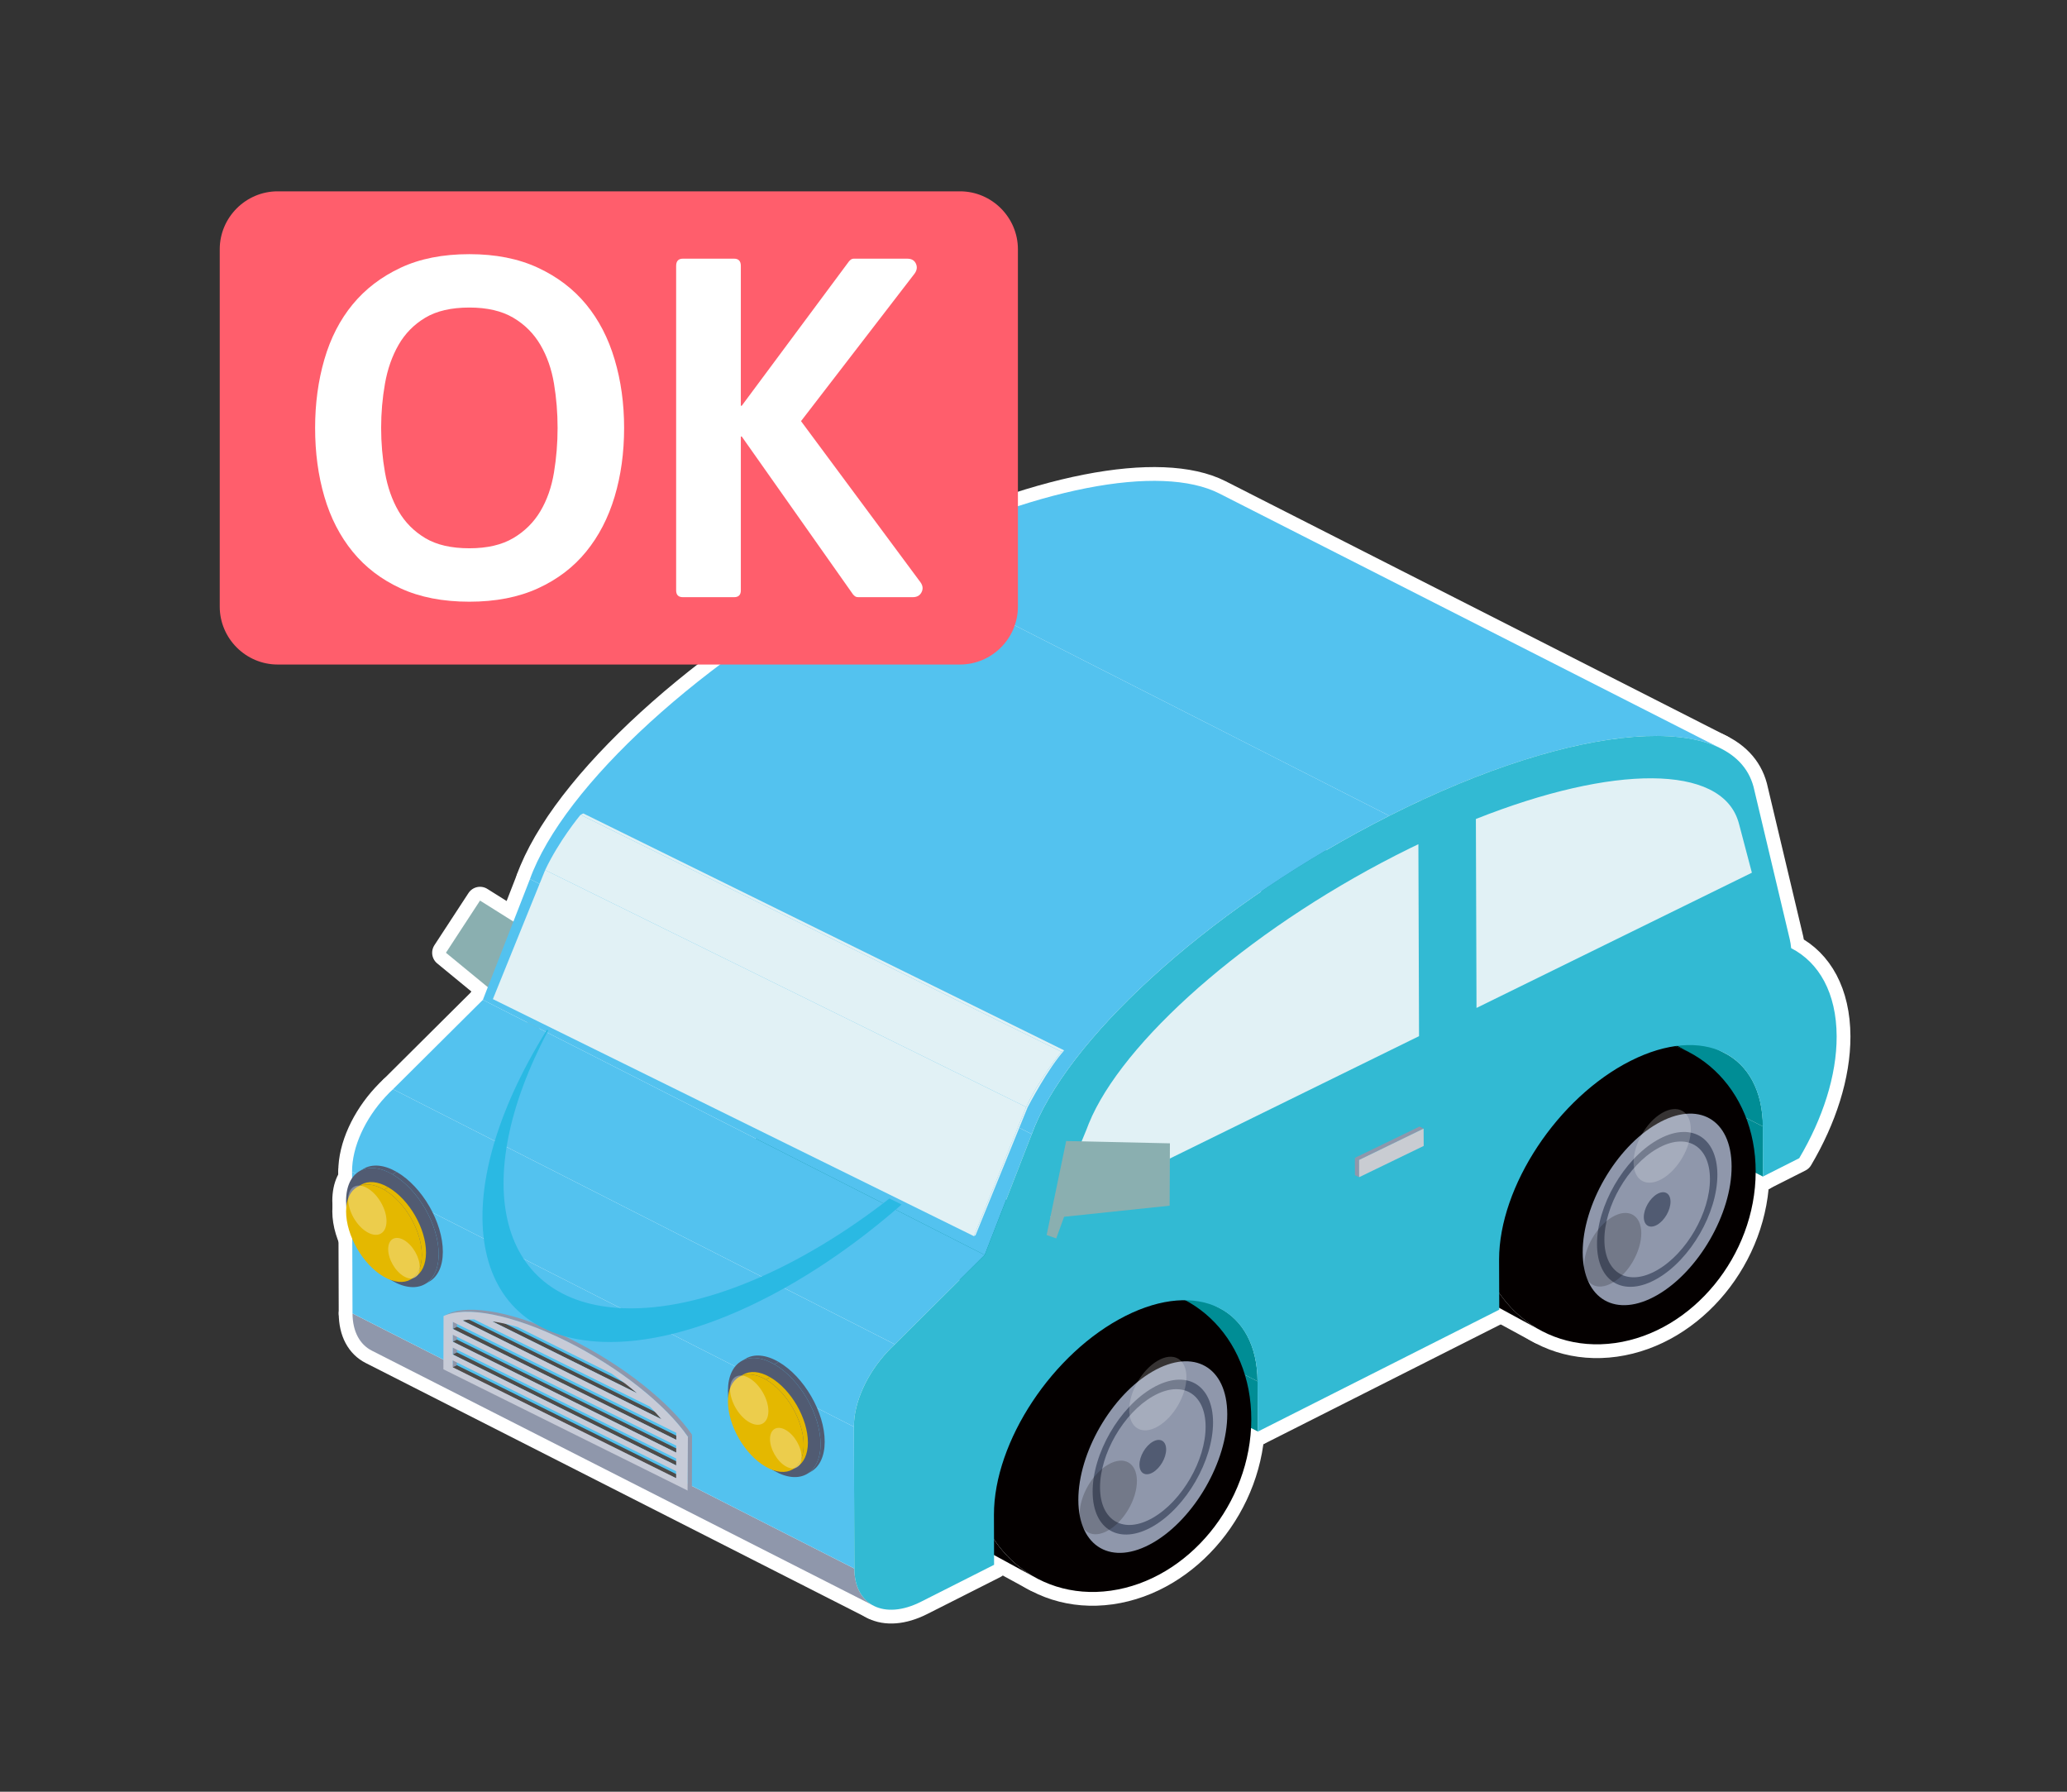 <?xml version="1.0" encoding="utf-8"?>
<!-- Generator: Adobe Illustrator 16.0.0, SVG Export Plug-In . SVG Version: 6.00 Build 0)  -->
<!DOCTYPE svg PUBLIC "-//W3C//DTD SVG 1.1//EN" "http://www.w3.org/Graphics/SVG/1.1/DTD/svg11.dtd">
<svg version="1.1" xmlns="http://www.w3.org/2000/svg" xmlns:xlink="http://www.w3.org/1999/xlink" x="0px" y="0px" width="150px"
	 height="130px" viewBox="0 0 150 130" enable-background="new 0 0 150 130" xml:space="preserve">
<rect x="0" y="0" width="150" height="130" fill="#333333" stroke="none"/>
<g id="レイヤー_1">
	<g>
		<g>
			<g>
				<g>
					<polygon fill="none" stroke="#FFFFFF" stroke-width="2" stroke-linecap="round" stroke-linejoin="round" points="
						91.275,103.86 54.857,85.352 54.844,81.71 91.261,100.222 					"/>
				</g>
				<g>
					<path fill="none" stroke="#FFFFFF" stroke-width="2" stroke-linecap="round" stroke-linejoin="round" d="M52.054,76.379
						l36.417,18.508c1.711,0.871,2.772,2.716,2.789,5.335L54.844,81.71C54.828,79.092,53.765,77.247,52.054,76.379z"/>
				</g>
			</g>
			<g>
				<g>
					<polygon fill="none" stroke="#FFFFFF" stroke-width="2" stroke-linecap="round" stroke-linejoin="round" points="
						127.944,85.371 91.527,66.861 91.514,63.223 127.933,81.733 					"/>
				</g>
				<g>
					<path fill="none" stroke="#FFFFFF" stroke-width="2" stroke-linecap="round" stroke-linejoin="round" d="M88.724,57.888
						l36.419,18.51c1.707,0.868,2.771,2.716,2.79,5.335L91.514,63.223C91.496,60.6,90.433,58.758,88.724,57.888z"/>
				</g>
			</g>
			<polygon fill="none" stroke="#FFFFFF" stroke-width="2" stroke-linecap="round" stroke-linejoin="round" points="38.638,75.821 
				41.215,69.351 34.835,65.342 32.361,69.128 38.312,74.019 37.925,75.644 			"/>
			<g>
				<g>
					<g>
						<g>
							<path fill="none" stroke="#FFFFFF" stroke-width="2" stroke-linecap="round" stroke-linejoin="round" d="M119.354,74.593
								l3.33,1.812c-1.571-0.858-3.436-1.217-5.437-0.936l-3.329-1.812C115.921,73.377,117.784,73.737,119.354,74.593z"/>
						</g>
						<g>
							<path fill="none" stroke="#FFFFFF" stroke-width="2" stroke-linecap="round" stroke-linejoin="round" d="M111.771,96.51
								c-1.111-0.604-2.219-1.207-3.332-1.811c-2.845-1.551-4.729-4.716-4.723-8.624c0.014-6.067,4.58-11.628,10.202-12.418
								l3.329,1.812c-5.624,0.79-10.192,6.348-10.201,12.417C107.04,91.794,108.927,94.961,111.771,96.51z"/>
						</g>
						<g>
							<path fill="none" stroke="#FFFFFF" stroke-width="2" stroke-linecap="round" stroke-linejoin="round" d="M117.248,75.47
								c5.623-0.791,10.173,3.486,10.16,9.557c-0.013,6.063-4.577,11.628-10.199,12.418c-5.624,0.79-10.174-3.492-10.162-9.558
								C107.056,81.817,111.624,76.26,117.248,75.47z"/>
						</g>
					</g>
				</g>
				<g>
					<path fill="none" stroke="#FFFFFF" stroke-width="2" stroke-linecap="round" stroke-linejoin="round" d="M120.241,81.54
						c2.981-1.723,5.412-0.339,5.42,3.087c0.014,3.432-2.4,7.608-5.385,9.331c-2.982,1.723-5.412,0.339-5.421-3.09
						C114.845,87.439,117.258,83.263,120.241,81.54z"/>
				</g>
				<g>
					<path fill="none" stroke="#FFFFFF" stroke-width="2" stroke-linecap="round" stroke-linejoin="round" d="M120.242,82.73
						c2.413-1.394,4.378-0.274,4.386,2.493c0.008,2.773-1.943,6.154-4.357,7.544c-2.408,1.394-4.372,0.274-4.377-2.496
						C115.883,87.501,117.834,84.12,120.242,82.73z"/>
				</g>
				<g>
					<path fill="none" stroke="#FFFFFF" stroke-width="2" stroke-linecap="round" stroke-linejoin="round" d="M120.246,83.35
						c2.113-1.224,3.836-0.245,3.843,2.187s-1.701,5.396-3.82,6.611c-2.112,1.223-3.832,0.243-3.84-2.187
						C116.423,87.529,118.13,84.568,120.246,83.35z"/>
				</g>
				<g>
					<path fill="none" stroke="#FFFFFF" stroke-width="2" stroke-linecap="round" stroke-linejoin="round" d="M120.254,86.636
						c0.537-0.309,0.973-0.062,0.973,0.552c0.003,0.619-0.43,1.364-0.967,1.678c-0.533,0.306-0.967,0.058-0.971-0.558
						C119.289,87.694,119.722,86.946,120.254,86.636z"/>
				</g>
				<g>
					<g>
						<path fill="none" stroke="#FFFFFF" stroke-width="2" stroke-linecap="round" stroke-linejoin="round" d="M120.612,80.753
							c1.151-0.664,2.087-0.133,2.089,1.187c0.001,1.315-0.922,2.919-2.073,3.587c-1.146,0.662-2.078,0.125-2.08-1.19
							C118.545,83.021,119.467,81.414,120.612,80.753z"/>
					</g>
				</g>
				<g>
					<g>
						<path fill="none" stroke="#FFFFFF" stroke-width="2" stroke-linecap="round" stroke-linejoin="round" d="M117.021,88.291
							c1.148-0.662,2.082-0.133,2.085,1.187c0.002,1.316-0.922,2.925-2.074,3.584c-1.146,0.664-2.074,0.132-2.082-1.188
							C114.946,90.558,115.874,88.952,117.021,88.291z"/>
					</g>
				</g>
			</g>
			<g>
				<g>
					<g>
						<g>
							<path fill="none" stroke="#FFFFFF" stroke-width="2" stroke-linecap="round" stroke-linejoin="round" d="M82.756,92.561
								l3.331,1.816c-1.574-0.857-3.441-1.216-5.439-0.938l-3.33-1.81C79.32,91.349,81.185,91.706,82.756,92.561z"/>
						</g>
						<g>
							<path fill="none" stroke="#FFFFFF" stroke-width="2" stroke-linecap="round" stroke-linejoin="round" d="M75.169,114.48
								c-1.11-0.603-2.22-1.206-3.327-1.812c-2.847-1.548-4.732-4.716-4.724-8.622c0.011-6.07,4.577-11.628,10.199-12.418l3.33,1.81
								c-5.622,0.791-10.191,6.351-10.202,12.421C70.44,109.766,72.326,112.933,75.169,114.48z"/>
						</g>
						<g>
							<path fill="none" stroke="#FFFFFF" stroke-width="2" stroke-linecap="round" stroke-linejoin="round" d="M80.647,93.438
								c5.622-0.787,10.172,3.49,10.158,9.56c-0.009,6.064-4.576,11.625-10.198,12.415c-5.621,0.79-10.172-3.49-10.162-9.554
								C70.457,99.789,75.025,94.229,80.647,93.438z"/>
						</g>
					</g>
				</g>
				<g>
					<path fill="none" stroke="#FFFFFF" stroke-width="2" stroke-linecap="round" stroke-linejoin="round" d="M83.639,99.512
						c2.982-1.726,5.412-0.339,5.422,3.087c0.01,3.433-2.4,7.608-5.386,9.331c-2.982,1.723-5.411,0.338-5.421-3.09
						C78.245,105.411,80.657,101.234,83.639,99.512z"/>
				</g>
				<g>
					<path fill="none" stroke="#FFFFFF" stroke-width="2" stroke-linecap="round" stroke-linejoin="round" d="M83.641,100.702
						c2.414-1.394,4.378-0.277,4.389,2.493c0.004,2.773-1.946,6.151-4.356,7.547c-2.413,1.392-4.374,0.271-4.382-2.502
						C79.281,105.469,81.233,102.093,83.641,100.702z"/>
				</g>
				<g>
					<path fill="none" stroke="#FFFFFF" stroke-width="2" stroke-linecap="round" stroke-linejoin="round" d="M83.644,101.318
						c2.116-1.22,3.837-0.242,3.846,2.189c0.004,2.433-1.706,5.393-3.819,6.612c-2.113,1.223-3.835,0.242-3.842-2.19
						C79.821,105.499,81.53,102.54,83.644,101.318z"/>
				</g>
				<g>
					<path fill="none" stroke="#FFFFFF" stroke-width="2" stroke-linecap="round" stroke-linejoin="round" d="M83.655,104.605
						c0.535-0.307,0.968-0.059,0.971,0.555c0.003,0.616-0.431,1.363-0.968,1.674c-0.532,0.307-0.968,0.061-0.968-0.555
						C82.685,105.663,83.118,104.917,83.655,104.605z"/>
				</g>
				<g>
					<g>
						<path fill="none" stroke="#FFFFFF" stroke-width="2" stroke-linecap="round" stroke-linejoin="round" d="M84.015,98.726
							c1.149-0.668,2.079-0.133,2.083,1.187c0.005,1.312-0.92,2.919-2.069,3.583c-1.147,0.661-2.078,0.129-2.082-1.187
							C81.943,100.989,82.868,99.386,84.015,98.726z"/>
					</g>
				</g>
				<g>
					<g>
						<path fill="none" stroke="#FFFFFF" stroke-width="2" stroke-linecap="round" stroke-linejoin="round" d="M80.42,106.263
							c1.145-0.664,2.081-0.132,2.084,1.184c0.005,1.319-0.923,2.926-2.073,3.587c-1.146,0.665-2.075,0.133-2.08-1.188
							C78.348,108.53,79.273,106.92,80.42,106.263z"/>
					</g>
				</g>
			</g>
			<g>
				<g>
					<g>
						<path fill="none" stroke="#FFFFFF" stroke-width="2" stroke-linecap="round" stroke-linejoin="round" d="M88.487,35.807
							c12.139,6.173,24.279,12.34,36.418,18.51c-4.253-2.161-13.44-0.503-24.086,4.874L64.403,40.68
							C75.046,35.304,84.233,33.648,88.487,35.807z"/>
					</g>
					<g>
						<path fill="none" stroke="#FFFFFF" stroke-width="2" stroke-linecap="round" stroke-linejoin="round" d="M63.404,116.506
							c-12.139-6.166-24.279-12.336-36.418-18.507c-0.866-0.438-1.398-1.373-1.405-2.703l36.417,18.511
							C62.005,115.136,62.54,116.067,63.404,116.506z"/>
					</g>
					<g>
						<polygon fill="none" stroke="#FFFFFF" stroke-width="2" stroke-linecap="round" stroke-linejoin="round" points="
							61.998,113.807 25.581,95.296 25.549,85.011 61.966,103.521 						"/>
					</g>
					<g>
						<polygon fill="none" stroke="#FFFFFF" stroke-width="2" stroke-linecap="round" stroke-linejoin="round" points="
							64.937,97.538 28.52,79.03 35.041,72.545 71.458,91.055 						"/>
					</g>
					<g>
						<polygon fill="none" stroke="#FFFFFF" stroke-width="2" stroke-linecap="round" stroke-linejoin="round" points="
							71.458,91.055 35.041,72.545 38.459,63.78 74.875,82.288 						"/>
					</g>
					<g>
						<path fill="none" stroke="#FFFFFF" stroke-width="2" stroke-linecap="round" stroke-linejoin="round" d="M61.966,103.521
							L25.549,85.011c-0.008-1.804,0.968-3.864,2.422-5.432c0.195-0.216,0.37-0.388,0.548-0.549l36.417,18.508
							c-0.179,0.164-0.352,0.336-0.549,0.552C62.935,99.654,61.959,101.719,61.966,103.521z"/>
					</g>
					<g>
						<path fill="none" stroke="#FFFFFF" stroke-width="2" stroke-linecap="round" stroke-linejoin="round" d="M100.819,59.191
							c13.665-6.903,24.933-7.677,26.432-2.109l2.628,11.06c0.046,0.202,0.082,0.419,0.103,0.651
							c2.034,1.048,3.288,3.261,3.302,6.396c0.008,2.849-1.016,5.975-2.716,8.845l-2.631,1.329l-0.013-3.639
							c-0.036-5.283-4.325-7.415-9.599-4.751c-5.272,2.661-9.534,9.108-9.538,14.411l0.012,3.642l-17.525,8.848l-0.015-3.636
							c-0.032-5.286-4.324-7.414-9.596-4.754c-5.273,2.664-9.535,9.111-9.534,14.415l0.01,3.637l-5.308,2.682
							c-2.66,1.342-4.822,0.267-4.833-2.41l-0.032-10.285c-0.006-1.803,0.969-3.867,2.422-5.432c0.197-0.216,0.37-0.388,0.549-0.552
							l6.521-6.483l3.417-8.767c0.073-0.193,0.145-0.387,0.227-0.587C78.034,74.734,88.431,65.445,100.819,59.191z"/>
					</g>
					<g>
						<path fill="none" stroke="#FFFFFF" stroke-width="2" stroke-linecap="round" stroke-linejoin="round" d="M74.875,82.288
							L38.459,63.78c0.067-0.193,0.144-0.386,0.228-0.59c2.928-6.967,13.325-16.253,25.716-22.51l36.417,18.511
							c-12.389,6.254-22.785,15.543-25.717,22.51C75.021,81.901,74.949,82.095,74.875,82.288z"/>
					</g>
				</g>
			</g>
			<g>
				<g>
					<path fill="none" stroke="#FFFFFF" stroke-width="2" stroke-linecap="round" stroke-linejoin="round" d="M107.103,59.423
						c10.003-3.97,17.755-3.958,19.038,0.161l0.044,0.146c0.012,0.035,0.025,0.074,0.03,0.112l0.917,3.478l-19.984,9.812
						L107.103,59.423z"/>
				</g>
				<g>
					<path fill="none" stroke="#FFFFFF" stroke-width="2" stroke-linecap="round" stroke-linejoin="round" d="M102.315,61.548
						c0.207-0.103,0.411-0.196,0.616-0.296l0.047,13.927l-26.75,13.134l2.612-6.345c0.104-0.29,0.228-0.587,0.366-0.887l0.043-0.104
						C82.071,74.922,91.32,66.948,102.315,61.548z"/>
				</g>
			</g>
			<g>
				<g>
					<g>
						<g>
							<path fill="none" stroke="#FFFFFF" stroke-width="2" stroke-linecap="round" stroke-linejoin="round" d="M53.806,98.754
								l0.305-0.175c0.609-0.357,1.455-0.306,2.39,0.233l-0.305,0.177C55.264,98.451,54.418,98.399,53.806,98.754z"/>
						</g>
						<g>
							<path fill="none" stroke="#FFFFFF" stroke-width="2" stroke-linecap="round" stroke-linejoin="round" d="M58.868,106.767
								l-0.302,0.177c0.602-0.352,0.978-1.097,0.98-2.154c0.005-2.133-1.493-4.729-3.351-5.8l0.305-0.177
								c1.856,1.073,3.354,3.667,3.348,5.802C59.845,105.669,59.471,106.418,58.868,106.767z"/>
						</g>
						<g>
							<path fill="none" stroke="#FFFFFF" stroke-width="2" stroke-linecap="round" stroke-linejoin="round" d="M56.195,98.989
								c1.858,1.071,3.356,3.667,3.351,5.8c-0.007,2.131-1.517,2.993-3.373,1.922c-1.857-1.073-3.355-3.67-3.347-5.802
								C52.83,98.776,54.341,97.919,56.195,98.989z"/>
						</g>
					</g>
				</g>
				<g>
					<g>
						<g>
							<path fill="none" stroke="#FFFFFF" stroke-width="2" stroke-linecap="round" stroke-linejoin="round" d="M53.631,99.908
								l0.298-0.173c0.5-0.294,1.191-0.252,1.958,0.189l-0.304,0.174C54.82,99.66,54.128,99.619,53.631,99.908z"/>
						</g>
						<g>
							<path fill="none" stroke="#FFFFFF" stroke-width="2" stroke-linecap="round" stroke-linejoin="round" d="M57.826,106.437
								l-0.303,0.175c0.493-0.287,0.798-0.896,0.8-1.765c0.004-1.741-1.218-3.867-2.739-4.748l0.304-0.174
								c1.521,0.877,2.745,3.003,2.742,4.748C58.625,105.537,58.319,106.15,57.826,106.437z"/>
						</g>
						<g>
							<path fill="none" stroke="#FFFFFF" stroke-width="2" stroke-linecap="round" stroke-linejoin="round" d="M55.584,100.099
								c1.521,0.881,2.743,3.007,2.739,4.748c-0.003,1.748-1.235,2.452-2.758,1.571c-1.518-0.874-2.743-2.996-2.738-4.745
								C52.83,99.928,54.067,99.225,55.584,100.099z"/>
						</g>
					</g>
				</g>
				<g>
					<g>
						<g>
							<path fill="none" stroke="#FFFFFF" stroke-width="2" stroke-linecap="round" stroke-linejoin="round" d="M54.372,99.989
								c0.768,0.445,1.392,1.52,1.39,2.4c-0.005,0.883-0.631,1.241-1.398,0.796s-1.385-1.52-1.385-2.402
								C52.981,99.905,53.604,99.547,54.372,99.989z"/>
						</g>
					</g>
					<g>
						<g>
							<path fill="none" stroke="#FFFFFF" stroke-width="2" stroke-linecap="round" stroke-linejoin="round" d="M57.029,103.757
								c0.634,0.364,1.142,1.248,1.142,1.974c-0.001,0.729-0.516,1.022-1.15,0.658c-0.632-0.365-1.142-1.252-1.142-1.98
								C55.884,103.683,56.398,103.389,57.029,103.757z"/>
						</g>
					</g>
				</g>
			</g>
			<g>
				<g>
					<g>
						<g>
							<path fill="none" stroke="#FFFFFF" stroke-width="2" stroke-linecap="round" stroke-linejoin="round" d="M26.093,84.972
								l0.303-0.178c0.614-0.352,1.458-0.303,2.392,0.235l-0.304,0.178C27.55,84.669,26.706,84.617,26.093,84.972z"/>
						</g>
						<g>
							<path fill="none" stroke="#FFFFFF" stroke-width="2" stroke-linecap="round" stroke-linejoin="round" d="M31.155,92.987
								l-0.3,0.177c0.601-0.352,0.977-1.097,0.979-2.157c0.008-2.133-1.493-4.729-3.35-5.8l0.304-0.178
								c1.856,1.074,3.354,3.668,3.349,5.803C32.134,91.89,31.76,92.635,31.155,92.987z"/>
						</g>
						<g>
							<path fill="none" stroke="#FFFFFF" stroke-width="2" stroke-linecap="round" stroke-linejoin="round" d="M28.484,85.207
								c1.857,1.071,3.358,3.667,3.35,5.8c-0.008,2.131-1.514,2.993-3.371,1.922c-1.854-1.07-3.355-3.67-3.348-5.803
								C25.118,84.994,26.629,84.137,28.484,85.207z"/>
						</g>
					</g>
				</g>
				<g>
					<g>
						<g>
							<path fill="none" stroke="#FFFFFF" stroke-width="2" stroke-linecap="round" stroke-linejoin="round" d="M25.917,86.13
								l0.301-0.178c0.503-0.29,1.195-0.251,1.955,0.19l-0.3,0.177C27.11,85.878,26.418,85.836,25.917,86.13z"/>
						</g>
						<g>
							<path fill="none" stroke="#FFFFFF" stroke-width="2" stroke-linecap="round" stroke-linejoin="round" d="M30.115,92.654
								l-0.302,0.175c0.492-0.283,0.795-0.894,0.8-1.765c0.003-1.741-1.219-3.868-2.74-4.745l0.3-0.177
								c1.524,0.878,2.747,3.003,2.743,4.748C30.911,91.758,30.608,92.368,30.115,92.654z"/>
						</g>
						<g>
							<path fill="none" stroke="#FFFFFF" stroke-width="2" stroke-linecap="round" stroke-linejoin="round" d="M27.873,86.319
								c1.521,0.877,2.744,3.004,2.74,4.745c-0.004,1.748-1.237,2.452-2.759,1.57c-1.517-0.87-2.742-2.996-2.739-4.743
								C25.118,86.146,26.355,85.442,27.873,86.319z"/>
						</g>
					</g>
				</g>
				<g>
					<g>
						<g>
							<path fill="none" stroke="#FFFFFF" stroke-width="2" stroke-linecap="round" stroke-linejoin="round" d="M26.659,86.207
								c0.772,0.445,1.394,1.522,1.39,2.403c-0.006,0.883-0.627,1.238-1.398,0.793c-0.769-0.441-1.387-1.52-1.384-2.399
								C25.268,86.123,25.891,85.765,26.659,86.207z"/>
						</g>
					</g>
					<g>
						<g>
							<path fill="none" stroke="#FFFFFF" stroke-width="2" stroke-linecap="round" stroke-linejoin="round" d="M29.318,89.975
								c0.634,0.364,1.144,1.251,1.144,1.974c-0.005,0.731-0.52,1.025-1.151,0.658c-0.629-0.365-1.144-1.248-1.141-1.978
								C28.171,89.903,28.686,89.609,29.318,89.975z"/>
						</g>
					</g>
				</g>
			</g>
			<g>
				<g>
					<g>
						<polygon fill="none" stroke="#FFFFFF" stroke-width="2" stroke-linecap="round" stroke-linejoin="round" points="
							32.851,98.702 33.158,98.551 33.155,99.054 32.85,99.206 						"/>
					</g>
					<g>
						<polygon fill="none" stroke="#FFFFFF" stroke-width="2" stroke-linecap="round" stroke-linejoin="round" points="
							32.855,97.777 33.161,97.625 33.158,98.125 32.855,98.276 						"/>
					</g>
					<g>
						<polygon fill="none" stroke="#FFFFFF" stroke-width="2" stroke-linecap="round" stroke-linejoin="round" points="
							32.858,96.845 33.161,96.693 33.161,97.195 32.858,97.348 						"/>
					</g>
					<g>
						<polygon fill="none" stroke="#FFFFFF" stroke-width="2" stroke-linecap="round" stroke-linejoin="round" points="
							32.862,95.913 33.166,95.761 33.163,96.267 32.858,96.419 						"/>
					</g>
					<g>
						<path fill="none" stroke="#FFFFFF" stroke-width="2" stroke-linecap="round" stroke-linejoin="round" d="M32.187,95.489
							l0.303-0.15c1.592-0.752,4.98-0.136,8.897,1.809L41.086,97.3C37.166,95.354,33.779,94.738,32.187,95.489z"/>
					</g>
					<g>
						<polygon fill="none" stroke="#FFFFFF" stroke-width="2" stroke-linecap="round" stroke-linejoin="round" points="
							32.85,99.206 33.155,99.054 49.369,107.102 49.066,107.253 						"/>
					</g>
					<g>
						<polygon fill="none" stroke="#FFFFFF" stroke-width="2" stroke-linecap="round" stroke-linejoin="round" points="
							32.855,98.276 33.158,98.125 49.374,106.173 49.069,106.324 						"/>
					</g>
					<g>
						<polygon fill="none" stroke="#FFFFFF" stroke-width="2" stroke-linecap="round" stroke-linejoin="round" points="
							32.858,97.348 33.161,97.195 49.375,105.24 49.07,105.395 						"/>
					</g>
					<g>
						<polygon fill="none" stroke="#FFFFFF" stroke-width="2" stroke-linecap="round" stroke-linejoin="round" points="
							35.722,95.874 36.025,95.719 46.527,100.931 46.224,101.083 						"/>
					</g>
					<g>
						<polygon fill="none" stroke="#FFFFFF" stroke-width="2" stroke-linecap="round" stroke-linejoin="round" points="
							33.568,95.809 33.871,95.661 48.293,102.814 47.99,102.967 						"/>
					</g>
					<g>
						<polygon fill="none" stroke="#FFFFFF" stroke-width="2" stroke-linecap="round" stroke-linejoin="round" points="
							32.858,96.419 33.163,96.267 49.377,104.314 49.075,104.467 						"/>
					</g>
					<g>
						<path fill="none" stroke="#FFFFFF" stroke-width="2" stroke-linecap="round" stroke-linejoin="round" d="M41.086,97.3
							l0.301-0.152c3.882,1.926,7.238,4.635,8.833,6.948l-0.3,0.15C48.32,101.938,44.968,99.225,41.086,97.3z"/>
					</g>
					<g>
						<path fill="none" stroke="#FFFFFF" stroke-width="2" stroke-linecap="round" stroke-linejoin="round" d="M41.086,97.3
							c3.882,1.925,7.234,4.638,8.834,6.946l-0.014,3.904l-17.729-8.8l0.01-3.861C33.779,94.738,37.166,95.354,41.086,97.3z
							 M49.075,104.467l0.003-0.507l-16.216-8.047l-0.004,0.506L49.075,104.467 M49.066,107.253v-0.503l-16.215-8.048l-0.001,0.504
							L49.066,107.253 M49.069,106.324l0.001-0.5l-16.215-8.047v0.499L49.069,106.324 M49.07,105.395l0.005-0.503l-16.217-8.047
							v0.503L49.07,105.395 M34.411,95.729c-0.312,0-0.59,0.029-0.843,0.08l14.422,7.158c-0.251-0.304-0.527-0.61-0.84-0.916
							L34.411,95.729 M37.561,96.28c-0.66-0.194-1.276-0.329-1.838-0.406l10.502,5.209c-0.558-0.478-1.174-0.951-1.833-1.413
							L37.561,96.28"/>
					</g>
					<g>
						<polygon fill="none" stroke="#FFFFFF" stroke-width="2" stroke-linecap="round" stroke-linejoin="round" points="
							49.92,104.246 50.22,104.096 50.209,107.998 49.906,108.15 						"/>
					</g>
				</g>
			</g>
			<g>
				<g>
					<g>
						<polygon fill="none" stroke="#FFFFFF" stroke-width="2" stroke-linecap="round" stroke-linejoin="round" points="
							70.67,89.688 35.768,72.492 39.562,63.126 74.466,80.32 						"/>
					</g>
					<g>
						<polygon fill="none" stroke="#FFFFFF" stroke-width="2" stroke-linecap="round" stroke-linejoin="round" points="
							77.028,76.312 42.128,59.117 42.331,59.02 77.23,76.212 						"/>
					</g>
					<g>
						<path fill="none" stroke="#FFFFFF" stroke-width="2" stroke-linecap="round" stroke-linejoin="round" d="M74.466,80.32
							L39.562,63.126c1.001-2.113,2.488-3.913,2.566-4.009l34.9,17.195C76.949,76.408,75.467,78.208,74.466,80.32z"/>
					</g>
					<g>
						<path fill="none" stroke="#FFFFFF" stroke-width="2" stroke-linecap="round" stroke-linejoin="round" d="M77.028,76.312
							l0.202-0.1c-1.169,1.293-2.586,3.992-2.66,4.138l-3.777,9.276l-0.124,0.062l3.796-9.367
							C75.467,78.208,76.949,76.408,77.028,76.312z"/>
					</g>
				</g>
			</g>
			<polygon fill="none" stroke="#FFFFFF" stroke-width="2" stroke-linecap="round" stroke-linejoin="round" points="75.954,89.609 
				77.371,82.788 84.9,82.955 84.879,87.479 77.221,88.284 76.649,89.853 			"/>
			<g>
				<g>
					<g>
						<polygon fill="none" stroke="#FFFFFF" stroke-width="2" stroke-linecap="round" stroke-linejoin="round" points="
							98.631,85.413 98.328,85.263 98.323,84.011 98.629,84.162 						"/>
					</g>
					<g>
						<polygon fill="none" stroke="#FFFFFF" stroke-width="2" stroke-linecap="round" stroke-linejoin="round" points="
							98.629,84.162 98.323,84.011 103.008,81.74 103.309,81.888 						"/>
					</g>
					<g>
						<polygon fill="none" stroke="#FFFFFF" stroke-width="2" stroke-linecap="round" stroke-linejoin="round" points="
							103.309,81.888 103.316,83.144 98.631,85.413 98.629,84.162 						"/>
					</g>
				</g>
			</g>
			<path fill="none" stroke="#FFFFFF" stroke-width="2" stroke-linecap="round" stroke-linejoin="round" d="M64.547,86.958
				c-6.467,5.039-13.6,8.171-19.291,7.961c-9.125-0.339-11.313-9.146-5.47-20.159l-0.094-0.045
				c-7.571,12.144-5.764,22.284,4.04,22.646c6.409,0.235,14.642-3.774,21.697-9.968L64.547,86.958z"/>
		</g>
		<g>
			<g>
				<g>
					<polygon fill="#008D95" points="91.275,103.86 54.857,85.352 54.844,81.71 91.261,100.222 					"/>
				</g>
				<g>
					<path fill="#008D95" d="M52.054,76.379l36.417,18.508c1.711,0.871,2.772,2.716,2.789,5.335L54.844,81.71
						C54.828,79.092,53.765,77.247,52.054,76.379z"/>
				</g>
			</g>
			<g>
				<g>
					<polygon fill="#008D95" points="127.944,85.371 91.527,66.861 91.514,63.223 127.933,81.733 					"/>
				</g>
				<g>
					<path fill="#008D95" d="M88.724,57.888l36.419,18.51c1.707,0.868,2.771,2.716,2.79,5.335L91.514,63.223
						C91.496,60.6,90.433,58.758,88.724,57.888z"/>
				</g>
			</g>
			<polygon fill="#8AAFB0" points="38.638,75.821 41.215,69.351 34.835,65.342 32.361,69.128 38.312,74.019 37.925,75.644 			"/>
			<g>
				<g>
					<g enable-background="new    ">
						<g>
							<path fill="#040000" d="M119.354,74.593l3.33,1.812c-1.571-0.858-3.436-1.217-5.437-0.936l-3.329-1.812
								C115.921,73.377,117.784,73.737,119.354,74.593z"/>
						</g>
						<g>
							<path fill="#040000" d="M111.771,96.51c-1.111-0.604-2.219-1.207-3.332-1.811c-2.845-1.551-4.729-4.716-4.723-8.624
								c0.014-6.067,4.58-11.628,10.202-12.418l3.329,1.812c-5.624,0.79-10.192,6.348-10.201,12.417
								C107.04,91.794,108.927,94.961,111.771,96.51z"/>
						</g>
						<g>
							<path fill="#040000" d="M117.248,75.47c5.623-0.791,10.173,3.486,10.16,9.557c-0.013,6.063-4.577,11.628-10.199,12.418
								c-5.624,0.79-10.174-3.492-10.162-9.558C107.056,81.817,111.624,76.26,117.248,75.47z"/>
						</g>
					</g>
				</g>
				<g>
					<path fill="#8F97AB" d="M120.241,81.54c2.981-1.723,5.412-0.339,5.42,3.087c0.014,3.432-2.4,7.608-5.385,9.331
						c-2.982,1.723-5.412,0.339-5.421-3.09C114.845,87.439,117.258,83.263,120.241,81.54z"/>
				</g>
				<g>
					<path fill="#515B72" d="M120.242,82.73c2.413-1.394,4.378-0.274,4.386,2.493c0.008,2.773-1.943,6.154-4.357,7.544
						c-2.408,1.394-4.372,0.274-4.377-2.496C115.883,87.501,117.834,84.12,120.242,82.73z"/>
				</g>
				<g>
					<path fill="#8F97AB" d="M120.246,83.35c2.113-1.224,3.836-0.245,3.843,2.187s-1.701,5.396-3.82,6.611
						c-2.112,1.223-3.832,0.243-3.84-2.187C116.423,87.529,118.13,84.568,120.246,83.35z"/>
				</g>
				<g>
					<path fill="#515B72" d="M120.254,86.636c0.537-0.309,0.973-0.062,0.973,0.552c0.003,0.619-0.43,1.364-0.967,1.678
						c-0.533,0.306-0.967,0.058-0.971-0.558C119.289,87.694,119.722,86.946,120.254,86.636z"/>
				</g>
				<g opacity="0.2">
					<g>
						<path fill="#FFFFFF" d="M120.612,80.753c1.151-0.664,2.087-0.133,2.089,1.187c0.001,1.315-0.922,2.919-2.073,3.587
							c-1.146,0.662-2.078,0.125-2.08-1.19C118.545,83.021,119.467,81.414,120.612,80.753z"/>
					</g>
				</g>
				<g opacity="0.2">
					<g>
						<path fill="#040000" d="M117.021,88.291c1.148-0.662,2.082-0.133,2.085,1.187c0.002,1.316-0.922,2.925-2.074,3.584
							c-1.146,0.664-2.074,0.132-2.082-1.188C114.946,90.558,115.874,88.952,117.021,88.291z"/>
					</g>
				</g>
			</g>
			<g>
				<g>
					<g enable-background="new    ">
						<g>
							<path fill="#040000" d="M82.756,92.561l3.331,1.816c-1.574-0.857-3.441-1.216-5.439-0.938l-3.33-1.81
								C79.32,91.349,81.185,91.706,82.756,92.561z"/>
						</g>
						<g>
							<path fill="#040000" d="M75.169,114.48c-1.11-0.603-2.22-1.206-3.327-1.812c-2.847-1.548-4.732-4.716-4.724-8.622
								c0.011-6.07,4.577-11.628,10.199-12.418l3.33,1.81c-5.622,0.791-10.191,6.351-10.202,12.421
								C70.44,109.766,72.326,112.933,75.169,114.48z"/>
						</g>
						<g>
							<path fill="#040000" d="M80.647,93.438c5.622-0.787,10.172,3.49,10.158,9.56c-0.009,6.064-4.576,11.625-10.198,12.415
								c-5.621,0.79-10.172-3.49-10.162-9.554C70.457,99.789,75.025,94.229,80.647,93.438z"/>
						</g>
					</g>
				</g>
				<g>
					<path fill="#8F97AB" d="M83.639,99.512c2.982-1.726,5.412-0.339,5.422,3.087c0.01,3.433-2.4,7.608-5.386,9.331
						c-2.982,1.723-5.411,0.338-5.421-3.09C78.245,105.411,80.657,101.234,83.639,99.512z"/>
				</g>
				<g>
					<path fill="#515B72" d="M83.641,100.702c2.414-1.394,4.378-0.277,4.389,2.493c0.004,2.773-1.946,6.151-4.356,7.547
						c-2.413,1.392-4.374,0.271-4.382-2.502C79.281,105.469,81.233,102.093,83.641,100.702z"/>
				</g>
				<g>
					<path fill="#8F97AB" d="M83.644,101.318c2.116-1.22,3.837-0.242,3.846,2.189c0.004,2.433-1.706,5.393-3.819,6.612
						c-2.113,1.223-3.835,0.242-3.842-2.19C79.821,105.499,81.53,102.54,83.644,101.318z"/>
				</g>
				<g>
					<path fill="#515B72" d="M83.655,104.605c0.535-0.307,0.968-0.059,0.971,0.555c0.003,0.616-0.431,1.363-0.968,1.674
						c-0.532,0.307-0.968,0.061-0.968-0.555C82.685,105.663,83.118,104.917,83.655,104.605z"/>
				</g>
				<g opacity="0.2">
					<g>
						<path fill="#FFFFFF" d="M84.015,98.726c1.149-0.668,2.079-0.133,2.083,1.187c0.005,1.312-0.92,2.919-2.069,3.583
							c-1.147,0.661-2.078,0.129-2.082-1.187C81.943,100.989,82.868,99.386,84.015,98.726z"/>
					</g>
				</g>
				<g opacity="0.2">
					<g>
						<path fill="#040000" d="M80.42,106.263c1.145-0.664,2.081-0.132,2.084,1.184c0.005,1.319-0.923,2.926-2.073,3.587
							c-1.146,0.665-2.075,0.133-2.08-1.188C78.348,108.53,79.273,106.92,80.42,106.263z"/>
					</g>
				</g>
			</g>
			<g>
				<g enable-background="new    ">
					<g>
						<path fill="#53C2EF" d="M88.487,35.807c12.139,6.173,24.279,12.34,36.418,18.51c-4.253-2.161-13.44-0.503-24.086,4.874
							L64.403,40.68C75.046,35.304,84.233,33.648,88.487,35.807z"/>
					</g>
					<g>
						<path fill="#8F97AB" d="M63.404,116.506c-12.139-6.166-24.279-12.336-36.418-18.507c-0.866-0.438-1.398-1.373-1.405-2.703
							l36.417,18.511C62.005,115.136,62.54,116.067,63.404,116.506z"/>
					</g>
					<g>
						<polygon fill="#53C2EF" points="61.998,113.807 25.581,95.296 25.549,85.011 61.966,103.521 						"/>
					</g>
					<g>
						<polygon fill="#53C2EF" points="64.937,97.538 28.52,79.03 35.041,72.545 71.458,91.055 						"/>
					</g>
					<g>
						<polygon fill="#53C2EF" points="71.458,91.055 35.041,72.545 38.459,63.78 74.875,82.288 						"/>
					</g>
					<g>
						<path fill="#53C2EF" d="M61.966,103.521L25.549,85.011c-0.008-1.804,0.968-3.864,2.422-5.432
							c0.195-0.216,0.37-0.388,0.548-0.549l36.417,18.508c-0.179,0.164-0.352,0.336-0.549,0.552
							C62.935,99.654,61.959,101.719,61.966,103.521z"/>
					</g>
					<g>
						<path fill="#32BAD3" d="M100.819,59.191c13.665-6.903,24.933-7.677,26.432-2.109l2.628,11.06
							c0.046,0.202,0.082,0.419,0.103,0.651c2.034,1.048,3.288,3.261,3.302,6.396c0.008,2.849-1.016,5.975-2.716,8.845l-2.631,1.329
							l-0.013-3.639c-0.036-5.283-4.325-7.415-9.599-4.751c-5.272,2.661-9.534,9.108-9.538,14.411l0.012,3.642l-17.525,8.848
							l-0.015-3.636c-0.032-5.286-4.324-7.414-9.596-4.754c-5.273,2.664-9.535,9.111-9.534,14.415l0.01,3.637l-5.308,2.682
							c-2.66,1.342-4.822,0.267-4.833-2.41l-0.032-10.285c-0.006-1.803,0.969-3.867,2.422-5.432c0.197-0.216,0.37-0.388,0.549-0.552
							l6.521-6.483l3.417-8.767c0.073-0.193,0.145-0.387,0.227-0.587C78.034,74.734,88.431,65.445,100.819,59.191z"/>
					</g>
					<g>
						<path fill="#53C2EF" d="M74.875,82.288L38.459,63.78c0.067-0.193,0.144-0.386,0.228-0.59
							c2.928-6.967,13.325-16.253,25.716-22.51l36.417,18.511c-12.389,6.254-22.785,15.543-25.717,22.51
							C75.021,81.901,74.949,82.095,74.875,82.288z"/>
					</g>
				</g>
			</g>
			<g>
				<g>
					<path fill="#E1F1F5" d="M107.103,59.423c10.003-3.97,17.755-3.958,19.038,0.161l0.044,0.146
						c0.012,0.035,0.025,0.074,0.03,0.112l0.917,3.478l-19.984,9.812L107.103,59.423z"/>
				</g>
				<g>
					<path fill="#E1F1F5" d="M102.315,61.548c0.207-0.103,0.411-0.196,0.616-0.296l0.047,13.927l-26.75,13.134l2.612-6.345
						c0.104-0.29,0.228-0.587,0.366-0.887l0.043-0.104C82.071,74.922,91.32,66.948,102.315,61.548z"/>
				</g>
			</g>
			<g>
				<g>
					<g enable-background="new    ">
						<g>
							<path fill="#515B72" d="M53.806,98.754l0.305-0.175c0.609-0.357,1.455-0.306,2.39,0.233l-0.305,0.177
								C55.264,98.451,54.418,98.399,53.806,98.754z"/>
						</g>
						<g>
							<path fill="#515B72" d="M58.868,106.767l-0.302,0.177c0.602-0.352,0.978-1.097,0.98-2.154c0.005-2.133-1.493-4.729-3.351-5.8
								l0.305-0.177c1.856,1.073,3.354,3.667,3.348,5.802C59.845,105.669,59.471,106.418,58.868,106.767z"/>
						</g>
						<g>
							<path fill="#515B72" d="M56.195,98.989c1.858,1.071,3.356,3.667,3.351,5.8c-0.007,2.131-1.517,2.993-3.373,1.922
								c-1.857-1.073-3.355-3.67-3.347-5.802C52.83,98.776,54.341,97.919,56.195,98.989z"/>
						</g>
					</g>
				</g>
				<g>
					<g enable-background="new    ">
						<g>
							<path fill="#E4B800" d="M53.631,99.908l0.298-0.173c0.5-0.294,1.191-0.252,1.958,0.189l-0.304,0.174
								C54.82,99.66,54.128,99.619,53.631,99.908z"/>
						</g>
						<g>
							<path fill="#E4B800" d="M57.826,106.437l-0.303,0.175c0.493-0.287,0.798-0.896,0.8-1.765
								c0.004-1.741-1.218-3.867-2.739-4.748l0.304-0.174c1.521,0.877,2.745,3.003,2.742,4.748
								C58.625,105.537,58.319,106.15,57.826,106.437z"/>
						</g>
						<g>
							<path fill="#E4B800" d="M55.584,100.099c1.521,0.881,2.743,3.007,2.739,4.748c-0.003,1.748-1.235,2.452-2.758,1.571
								c-1.518-0.874-2.743-2.996-2.738-4.745C52.83,99.928,54.067,99.225,55.584,100.099z"/>
						</g>
					</g>
				</g>
				<g>
					<g opacity="0.3">
						<g>
							<path fill="#FFFFFF" d="M54.372,99.989c0.768,0.445,1.392,1.52,1.39,2.4c-0.005,0.883-0.631,1.241-1.398,0.796
								s-1.385-1.52-1.385-2.402C52.981,99.905,53.604,99.547,54.372,99.989z"/>
						</g>
					</g>
					<g opacity="0.3">
						<g>
							<path fill="#FFFFFF" d="M57.029,103.757c0.634,0.364,1.142,1.248,1.142,1.974c-0.001,0.729-0.516,1.022-1.15,0.658
								c-0.632-0.365-1.142-1.252-1.142-1.98C55.884,103.683,56.398,103.389,57.029,103.757z"/>
						</g>
					</g>
				</g>
			</g>
			<g>
				<g>
					<g enable-background="new    ">
						<g>
							<path fill="#515B72" d="M26.093,84.972l0.303-0.178c0.614-0.352,1.458-0.303,2.392,0.235l-0.304,0.178
								C27.55,84.669,26.706,84.617,26.093,84.972z"/>
						</g>
						<g>
							<path fill="#515B72" d="M31.155,92.987l-0.3,0.177c0.601-0.352,0.977-1.097,0.979-2.157c0.008-2.133-1.493-4.729-3.35-5.8
								l0.304-0.178c1.856,1.074,3.354,3.668,3.349,5.803C32.134,91.89,31.76,92.635,31.155,92.987z"/>
						</g>
						<g>
							<path fill="#515B72" d="M28.484,85.207c1.857,1.071,3.358,3.667,3.35,5.8c-0.008,2.131-1.514,2.993-3.371,1.922
								c-1.854-1.07-3.355-3.67-3.348-5.803C25.118,84.994,26.629,84.137,28.484,85.207z"/>
						</g>
					</g>
				</g>
				<g>
					<g enable-background="new    ">
						<g>
							<path fill="#E4B800" d="M25.917,86.13l0.301-0.178c0.503-0.29,1.195-0.251,1.955,0.19l-0.3,0.177
								C27.11,85.878,26.418,85.836,25.917,86.13z"/>
						</g>
						<g>
							<path fill="#E4B800" d="M30.115,92.654l-0.302,0.175c0.492-0.283,0.795-0.894,0.8-1.765c0.003-1.741-1.219-3.868-2.74-4.745
								l0.3-0.177c1.524,0.878,2.747,3.003,2.743,4.748C30.911,91.758,30.608,92.368,30.115,92.654z"/>
						</g>
						<g>
							<path fill="#E4B800" d="M27.873,86.319c1.521,0.877,2.744,3.004,2.74,4.745c-0.004,1.748-1.237,2.452-2.759,1.57
								c-1.517-0.87-2.742-2.996-2.739-4.743C25.118,86.146,26.355,85.442,27.873,86.319z"/>
						</g>
					</g>
				</g>
				<g>
					<g opacity="0.3">
						<g>
							<path fill="#FFFFFF" d="M26.659,86.207c0.772,0.445,1.394,1.522,1.39,2.403c-0.006,0.883-0.627,1.238-1.398,0.793
								c-0.769-0.441-1.387-1.52-1.384-2.399C25.268,86.123,25.891,85.765,26.659,86.207z"/>
						</g>
					</g>
					<g opacity="0.3">
						<g>
							<path fill="#FFFFFF" d="M29.318,89.975c0.634,0.364,1.144,1.251,1.144,1.974c-0.005,0.731-0.52,1.025-1.151,0.658
								c-0.629-0.365-1.144-1.248-1.141-1.978C28.171,89.903,28.686,89.609,29.318,89.975z"/>
						</g>
					</g>
				</g>
			</g>
			<g>
				<g enable-background="new    ">
					<g>
						<polygon fill="#8F97AB" points="32.851,98.702 33.158,98.551 33.155,99.054 32.85,99.206 						"/>
					</g>
					<g>
						<polygon fill="#8F97AB" points="32.855,97.777 33.161,97.625 33.158,98.125 32.855,98.276 						"/>
					</g>
					<g>
						<polygon fill="#8F97AB" points="32.858,96.845 33.161,96.693 33.161,97.195 32.858,97.348 						"/>
					</g>
					<g>
						<polygon fill="#8F97AB" points="32.862,95.913 33.166,95.761 33.163,96.267 32.858,96.419 						"/>
					</g>
					<g>
						<path fill="#8F97AB" d="M32.187,95.489l0.303-0.15c1.592-0.752,4.98-0.136,8.897,1.809L41.086,97.3
							C37.166,95.354,33.779,94.738,32.187,95.489z"/>
					</g>
					<g>
						<polygon fill="#4D4B49" points="32.85,99.206 33.155,99.054 49.369,107.102 49.066,107.253 						"/>
					</g>
					<g>
						<polygon fill="#4D4B49" points="32.855,98.276 33.158,98.125 49.374,106.173 49.069,106.324 						"/>
					</g>
					<g>
						<polygon fill="#4D4B49" points="32.858,97.348 33.161,97.195 49.375,105.24 49.07,105.395 						"/>
					</g>
					<g>
						<polygon fill="#4D4B49" points="35.722,95.874 36.025,95.719 46.527,100.931 46.224,101.083 						"/>
					</g>
					<g>
						<polygon fill="#4D4B49" points="33.568,95.809 33.871,95.661 48.293,102.814 47.99,102.967 						"/>
					</g>
					<g>
						<polygon fill="#4D4B49" points="32.858,96.419 33.163,96.267 49.377,104.314 49.075,104.467 						"/>
					</g>
					<g>
						<path fill="#8F97AB" d="M41.086,97.3l0.301-0.152c3.882,1.926,7.238,4.635,8.833,6.948l-0.3,0.15
							C48.32,101.938,44.968,99.225,41.086,97.3z"/>
					</g>
					<g>
						<path fill="#C7CBD7" d="M41.086,97.3c3.882,1.925,7.234,4.638,8.834,6.946l-0.014,3.904l-17.729-8.8l0.01-3.861
							C33.779,94.738,37.166,95.354,41.086,97.3z M49.075,104.467l0.003-0.507l-16.216-8.047l-0.004,0.506L49.075,104.467
							 M49.066,107.253v-0.503l-16.215-8.048l-0.001,0.504L49.066,107.253 M49.069,106.324l0.001-0.5l-16.215-8.047v0.499
							L49.069,106.324 M49.07,105.395l0.005-0.503l-16.217-8.047v0.503L49.07,105.395 M34.411,95.729
							c-0.312,0-0.59,0.029-0.843,0.08l14.422,7.158c-0.251-0.304-0.527-0.61-0.84-0.916L34.411,95.729 M37.561,96.28
							c-0.66-0.194-1.276-0.329-1.838-0.406l10.502,5.209c-0.558-0.478-1.174-0.951-1.833-1.413L37.561,96.28"/>
					</g>
					<g>
						<polygon fill="#8F97AB" points="49.92,104.246 50.22,104.096 50.209,107.998 49.906,108.15 						"/>
					</g>
				</g>
			</g>
			<g>
				<g enable-background="new    ">
					<g>
						<polygon fill="#E1F1F5" points="70.67,89.688 35.768,72.492 39.562,63.126 74.466,80.32 						"/>
					</g>
					<g>
						<polygon fill="#E1F1F5" points="77.028,76.312 42.128,59.117 42.331,59.02 77.23,76.212 						"/>
					</g>
					<g>
						<path fill="#E1F1F5" d="M74.466,80.32L39.562,63.126c1.001-2.113,2.488-3.913,2.566-4.009l34.9,17.195
							C76.949,76.408,75.467,78.208,74.466,80.32z"/>
					</g>
					<g>
						<path fill="#E1F1F5" d="M77.028,76.312l0.202-0.1c-1.169,1.293-2.586,3.992-2.66,4.138l-3.777,9.276l-0.124,0.062l3.796-9.367
							C75.467,78.208,76.949,76.408,77.028,76.312z"/>
					</g>
				</g>
			</g>
			<polygon fill="#8AAFB0" points="75.954,89.609 77.371,82.788 84.9,82.955 84.879,87.479 77.221,88.284 76.649,89.853 			"/>
			<g>
				<g enable-background="new    ">
					<g>
						<polygon fill="#8F97AB" points="98.631,85.413 98.328,85.263 98.323,84.011 98.629,84.162 						"/>
					</g>
					<g>
						<polygon fill="#8F97AB" points="98.629,84.162 98.323,84.011 103.008,81.74 103.309,81.888 						"/>
					</g>
					<g>
						<polygon fill="#C9CCD2" points="103.309,81.888 103.316,83.144 98.631,85.413 98.629,84.162 						"/>
					</g>
				</g>
			</g>
			<path fill="#2AB9E3" d="M64.547,86.958c-6.467,5.039-13.6,8.171-19.291,7.961c-9.125-0.339-11.313-9.146-5.47-20.159
				l-0.094-0.045c-7.571,12.144-5.764,22.284,4.04,22.646c6.409,0.235,14.642-3.774,21.697-9.968L64.547,86.958z"/>
		</g>
	</g>
</g>
<g id="レイヤー_2">
	<path fill="#FF5E6C" d="M73.869,44.011c0,2.312-1.893,4.204-4.203,4.204H20.15c-2.312,0-4.204-1.892-4.204-4.204V18.086
		c0-2.312,1.892-4.204,4.204-4.204h49.516c2.311,0,4.203,1.892,4.203,4.204V44.011z"/>
	<g>
		<path fill="#FFFFFF" d="M45.291,31.049c0,1.795-0.23,3.459-0.69,4.991c-0.459,1.532-1.148,2.862-2.068,3.989
			c-0.919,1.127-2.084,2.014-3.496,2.659c-1.412,0.646-3.07,0.969-4.974,0.969c-1.927,0-3.59-0.323-4.991-0.969
			c-1.401-0.645-2.561-1.532-3.48-2.659c-0.919-1.127-1.604-2.457-2.052-3.989c-0.449-1.532-0.673-3.196-0.673-4.991
			c0-1.773,0.224-3.431,0.673-4.974c0.448-1.544,1.133-2.874,2.052-3.99c0.919-1.116,2.079-2.002,3.48-2.659
			c1.401-0.657,3.064-0.985,4.991-0.985c1.904,0,3.562,0.328,4.974,0.985c1.412,0.657,2.577,1.543,3.496,2.659
			c0.92,1.116,1.609,2.446,2.068,3.99C45.061,27.618,45.291,29.275,45.291,31.049z M34.062,22.314c-1.314,0-2.381,0.247-3.202,0.739
			c-0.82,0.492-1.466,1.149-1.937,1.97c-0.471,0.821-0.8,1.757-0.985,2.807c-0.186,1.051-0.279,2.124-0.279,3.218
			c0,1.095,0.093,2.172,0.279,3.233s0.514,1.998,0.985,2.808c0.47,0.81,1.116,1.461,1.937,1.954
			c0.821,0.492,1.888,0.738,3.202,0.738c1.291,0,2.353-0.246,3.185-0.738c0.832-0.493,1.488-1.144,1.97-1.954
			c0.48-0.81,0.81-1.745,0.985-2.808c0.175-1.062,0.262-2.139,0.262-3.233c0-1.094-0.087-2.167-0.262-3.218
			c-0.175-1.05-0.504-1.986-0.985-2.807c-0.482-0.821-1.138-1.478-1.97-1.97C36.414,22.561,35.352,22.314,34.062,22.314z"/>
		<path fill="#FFFFFF" d="M53.761,29.44h0.066l7.781-10.474c0.11-0.131,0.219-0.197,0.329-0.197h3.906
			c0.307,0,0.515,0.121,0.624,0.361c0.11,0.241,0.078,0.482-0.097,0.722l-8.241,10.704l8.667,11.689
			c0.175,0.241,0.203,0.481,0.082,0.722c-0.12,0.241-0.333,0.361-0.64,0.361h-3.939c-0.088,0-0.154-0.011-0.197-0.033
			c-0.044-0.021-0.088-0.054-0.132-0.099l-0.065-0.065l-8.077-11.459h-0.066v11.164c0,0.328-0.164,0.493-0.492,0.493h-3.71
			c-0.329,0-0.493-0.165-0.493-0.493V19.294c0-0.35,0.164-0.526,0.493-0.526h3.71c0.328,0,0.492,0.176,0.492,0.526L53.761,29.44
			L53.761,29.44z"/>
	</g>
</g>
</svg>
